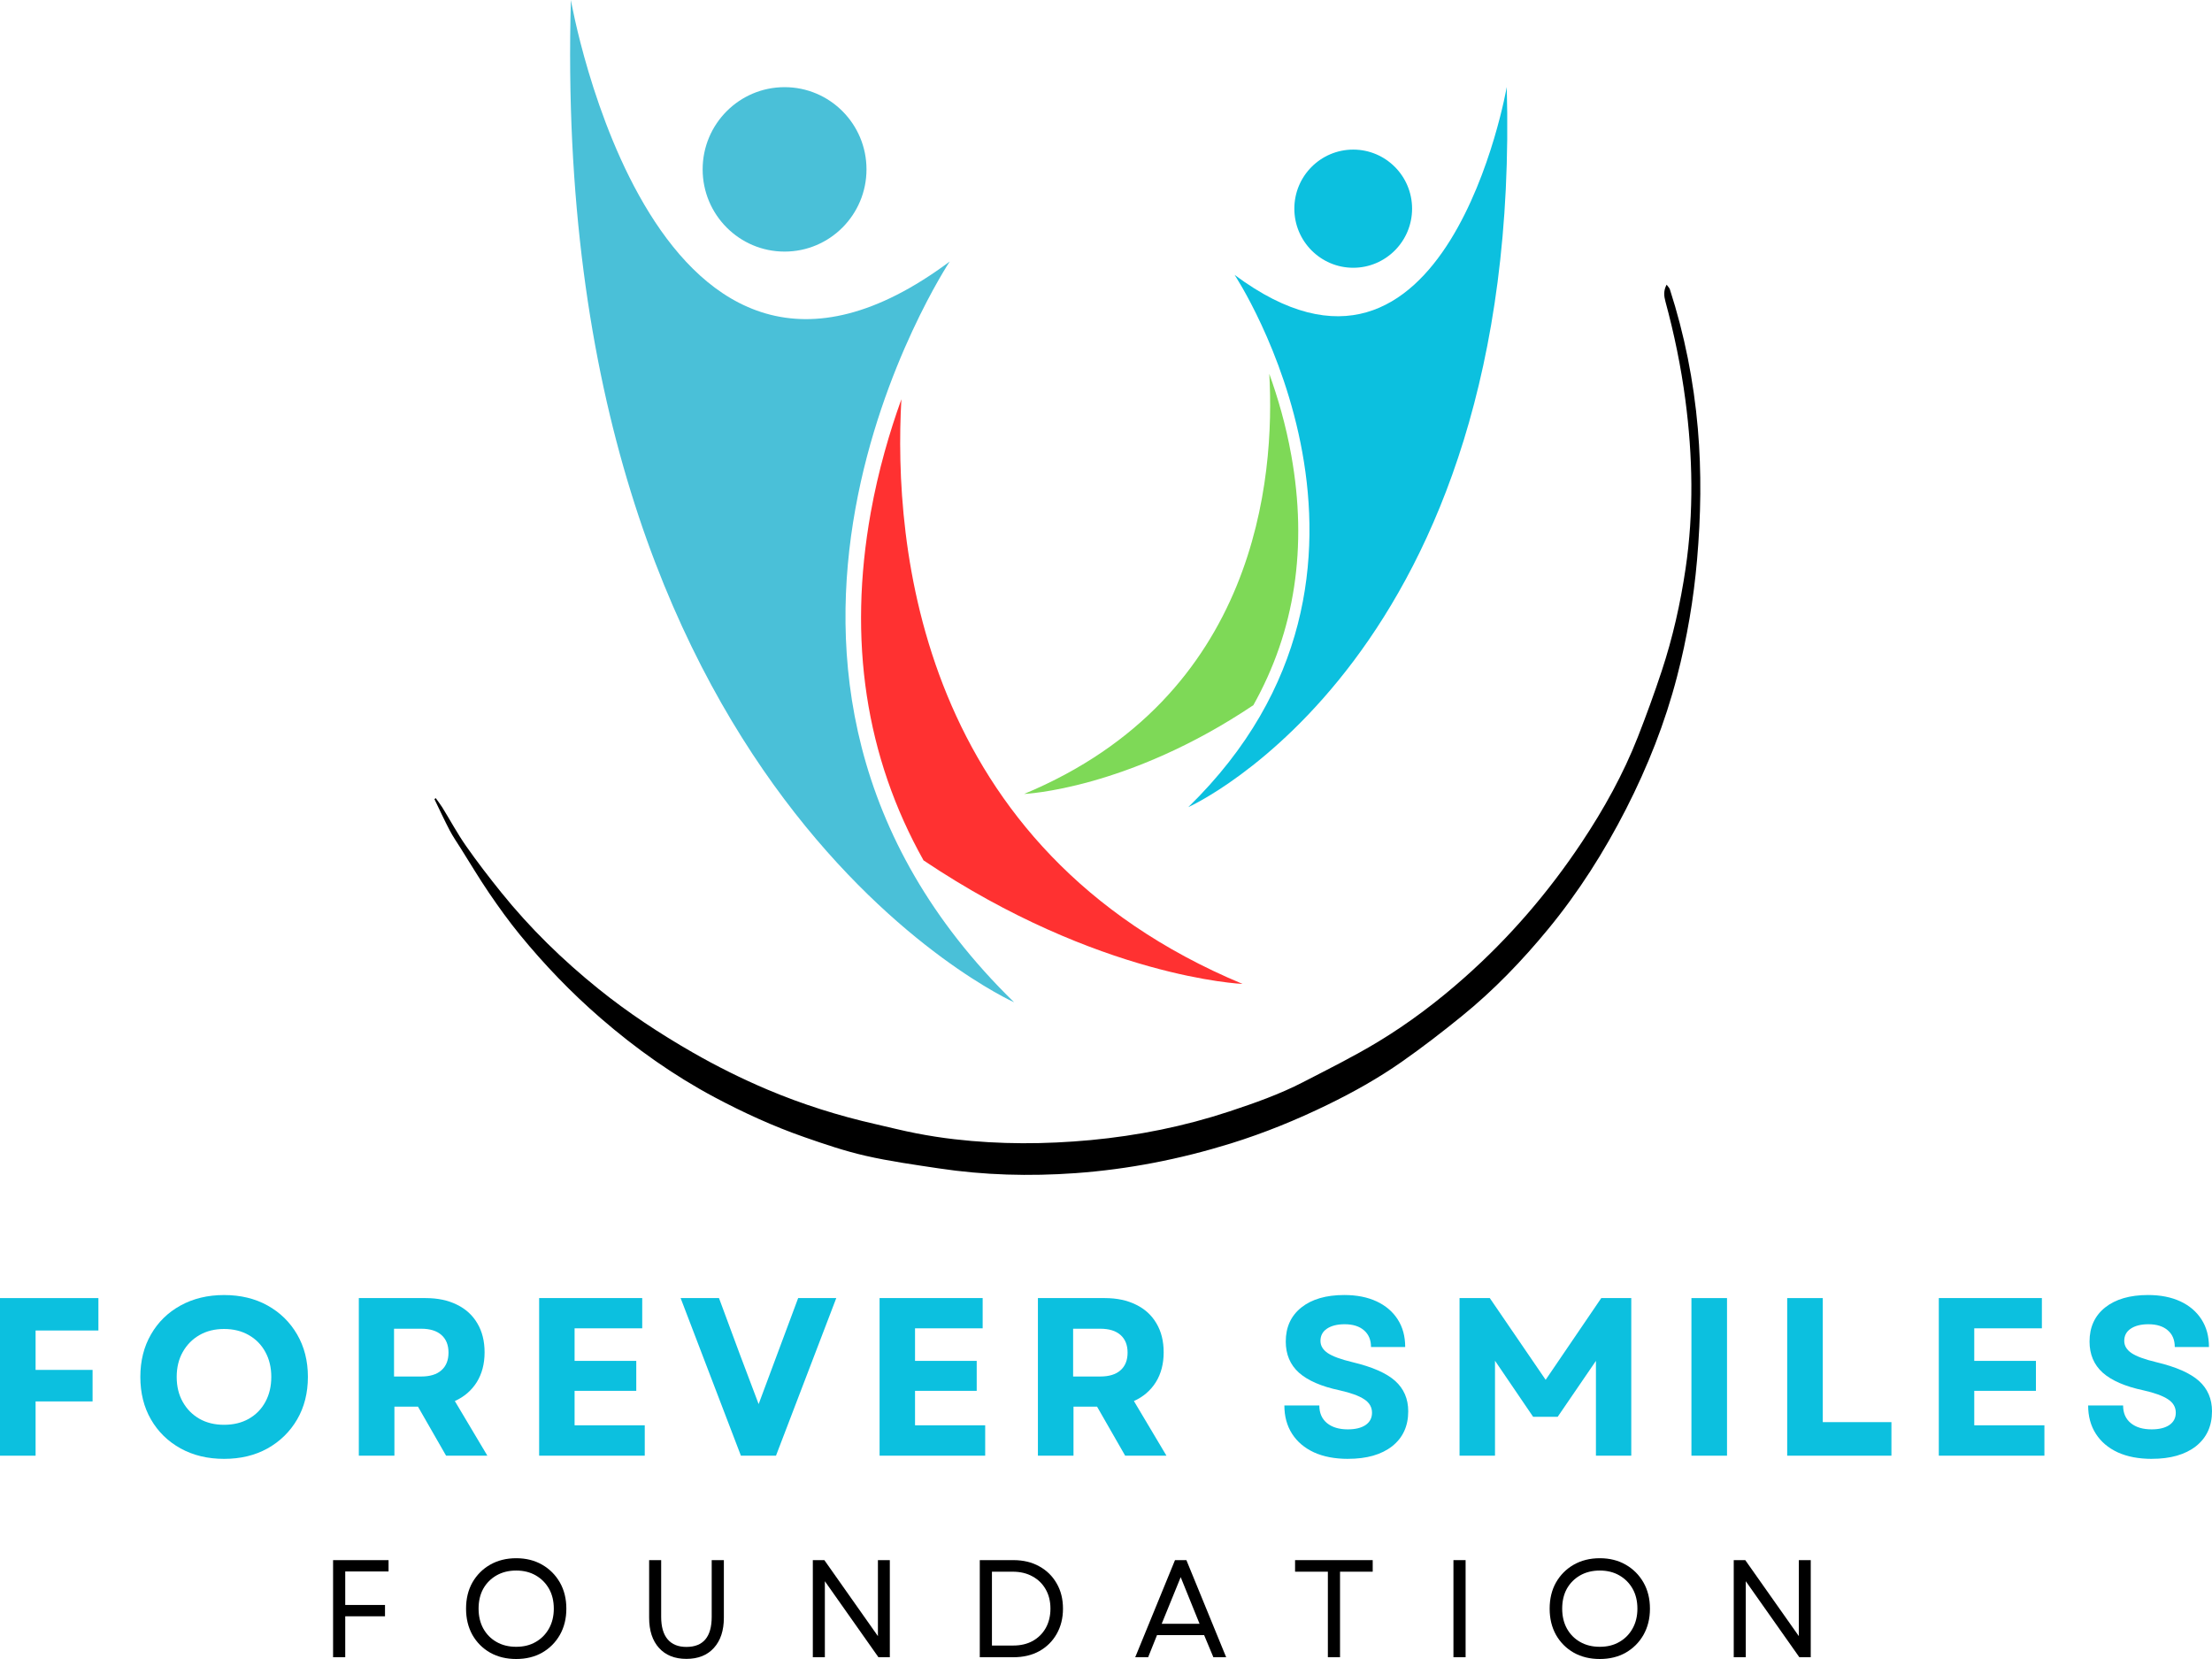 <?xml version="1.0" encoding="UTF-8"?>
<svg id="Layer_1" xmlns="http://www.w3.org/2000/svg" width="280" height="210" version="1.1" viewBox="0 0 280 210">
  <!-- Generator: Adobe Illustrator 29.0.1, SVG Export Plug-In . SVG Version: 2.1.0 Build 192)  -->
  <defs>
    <style>
      .st0 {
        fill: #ff3131;
      }

      .st1 {
        fill: #7ed957;
      }

      .st2 {
        fill: #0cc0df;
      }

      .st3 {
        fill: #4ac0d8;
      }
    </style>
  </defs>
  <path class="st1" d="M163.451,57.616c-.685-3.837-1.715-7.336-2.781-10.296.741,13.208-1.519,40.872-31.032,53.18,0,0,13.069-.539,29.016-11.238,5.27-9.408,6.885-20.002,4.797-31.646"/>
  <path class="st2" d="M190.728,11.012s-7.591,43.8-34.451,23.782c0,0,24.816,37.449-5.859,67.374,0,0,42.318-18.892,40.31-91.156"/>
  <path class="st2" d="M178.745,26.413c0,4.131-3.338,7.481-7.45,7.481s-7.454-3.35-7.454-7.481,3.338-7.477,7.454-7.477,7.45,3.346,7.45,7.477"/>
  <path class="st0" d="M110.224,64.864c.958-5.337,2.393-10.208,3.875-14.327-1.034,18.381,2.112,56.88,43.188,74.01,0,0-18.187-.752-40.382-15.638-7.338-13.092-9.587-27.837-6.681-44.046"/>
  <path class="st3" d="M72.263,0s10.564,60.966,47.953,33.106c0,0-34.539,52.114,8.148,93.762,0,0-58.89-26.288-56.101-126.868"/>
  <path class="st3" d="M88.943,21.438c0,5.748,4.645,10.409,10.372,10.409s10.368-4.662,10.368-10.409-4.641-10.405-10.368-10.405-10.372,4.658-10.372,10.405"/>
  <path d="M55.158,101.03c.281.398.585.78.842,1.195.998,1.617,1.9,3.298,2.986,4.851,1.411,2.015,2.914,3.97,4.457,5.884,3.647,4.533,7.795,8.571,12.316,12.215,3.743,3.017,7.743,5.651,11.915,8.044,3.066,1.758,6.224,3.33,9.474,4.706,4.425,1.87,8.997,3.31,13.682,4.372,1.719.39,3.427.829,5.158,1.162,1.599.31,3.21.563,4.829.748,5.739.668,11.49.644,17.237.109,5.98-.563,11.843-1.738,17.55-3.624,3.182-1.054,6.356-2.168,9.346-3.712,3.166-1.637,6.364-3.222,9.41-5.06,3.932-2.369,7.591-5.14,11.037-8.197,5.695-5.052,10.613-10.771,14.825-17.102,2.797-4.203,5.246-8.607,7.094-13.317,1.082-2.763,2.1-5.558,3.03-8.374,1.395-4.223,2.369-8.555,3.018-12.955,1.054-7.123.91-14.242-.028-21.361-.553-4.207-1.411-8.354-2.521-12.444-.18-.68-.273-1.347.148-2.136.18.253.353.406.413.591,1.852,5.731,3.018,11.608,3.539,17.613.481,5.542.385,11.077-.096,16.607-.433,4.995-1.266,9.926-2.533,14.793-1.515,5.844-3.719,11.407-6.461,16.776-2.761,5.398-5.988,10.49-9.835,15.167-3.306,4.022-6.913,7.771-10.961,11.053-2.477,2.011-5.01,3.966-7.623,5.792-2.946,2.063-6.096,3.825-9.33,5.402-3.976,1.939-8.06,3.604-12.296,4.919-6.416,1.987-12.953,3.27-19.65,3.753-5.795.414-11.57.261-17.318-.607-3.09-.467-6.196-.893-9.238-1.589-2.621-.595-5.19-1.468-7.735-2.357-3.932-1.368-7.715-3.101-11.398-5.06-5.194-2.771-9.963-6.154-14.412-10.011-3.711-3.214-7.098-6.737-10.204-10.53-1.387-1.697-2.673-3.483-3.908-5.297-1.254-1.842-2.397-3.761-3.587-5.651-.477-.76-.994-1.5-1.411-2.297-.677-1.295-1.29-2.626-1.928-3.946.056-.04.108-.08.164-.125Z"/>
  <path class="st2" d="M0,184.264v-19.949h12.456v4.103h-7.951v4.987h7.214v3.99h-7.214v6.87H0Z"/>
  <path class="st2" d="M28.361,184.666c-2.064,0-3.896-.438-5.499-1.319-1.603-.889-2.854-2.112-3.751-3.668-.898-1.553-1.347-3.35-1.347-5.39,0-2.027.449-3.817,1.347-5.373.898-1.565,2.148-2.787,3.751-3.668,1.603-.877,3.435-1.319,5.499-1.319,2.084,0,3.916.442,5.499,1.319,1.591.881,2.841,2.104,3.751,3.668.906,1.557,1.363,3.346,1.363,5.373,0,2.039-.457,3.837-1.363,5.39-.91,1.557-2.16,2.779-3.751,3.668-1.583.881-3.415,1.319-5.499,1.319ZM22.366,174.289c0,1.203.256,2.26.769,3.169.513.913,1.218,1.625,2.116,2.14.898.507,1.932.756,3.11.756,1.186,0,2.228-.249,3.126-.756.906-.515,1.607-1.227,2.1-2.14.501-.909.753-1.967.753-3.169,0-1.191-.252-2.24-.753-3.153-.493-.909-1.194-1.625-2.1-2.14-.898-.515-1.94-.772-3.126-.772-1.178,0-2.212.257-3.11.772s-1.603,1.231-2.116,2.14c-.513.913-.769,1.963-.769,3.153Z"/>
  <path class="st2" d="M45.421,184.264v-19.949h8.48c1.515,0,2.829.282,3.944.837,1.122.547,1.98,1.335,2.581,2.365.609,1.022.914,2.244.914,3.668,0,1.46-.333,2.719-.994,3.781-.665,1.054-1.587,1.846-2.773,2.381l4.12,6.918h-5.226l-3.559-6.21h-2.982v6.21h-4.505ZM49.878,174.241h3.431c1.122,0,1.976-.261,2.565-.788.597-.523.898-1.271.898-2.236s-.301-1.709-.898-2.236c-.589-.523-1.443-.788-2.565-.788h-3.431v6.049Z"/>
  <path class="st2" d="M68.245,184.264v-19.949h13.049v3.829h-8.561v4.119h7.807v3.797h-7.807v4.36h8.881v3.845h-13.37Z"/>
  <path class="st2" d="M93.786,184.264l-7.631-19.949h4.857l2.629,7.095,2.389,6.323,5.002-13.418h4.825l-7.631,19.949h-4.441Z"/>
  <path class="st2" d="M111.339,184.264v-19.949h13.049v3.829h-8.561v4.119h7.807v3.797h-7.807v4.36h8.881v3.845h-13.37Z"/>
  <path class="st2" d="M131.381,184.264v-19.949h8.48c1.515,0,2.829.282,3.944.837,1.122.547,1.98,1.335,2.581,2.365.609,1.022.914,2.244.914,3.668,0,1.46-.333,2.719-.994,3.781-.665,1.054-1.587,1.846-2.773,2.381l4.12,6.918h-5.226l-3.559-6.21h-2.982v6.21h-4.505ZM135.838,174.241h3.431c1.122,0,1.976-.261,2.565-.788.597-.523.898-1.271.898-2.236s-.301-1.709-.898-2.236c-.589-.523-1.443-.788-2.565-.788h-3.431v6.049Z"/>
  <path class="st2" d="M170.641,184.666c-1.667,0-3.106-.274-4.312-.821-1.198-.555-2.124-1.339-2.773-2.349-.653-1.018-.978-2.212-.978-3.588h4.425c0,.957.325,1.701.978,2.236.649.527,1.527.788,2.629.788.95,0,1.699-.181,2.244-.547.545-.374.818-.893.818-1.561,0-.708-.333-1.275-.994-1.705-.665-.438-1.695-.812-3.094-1.126-2.32-.491-4.04-1.239-5.162-2.236-1.114-1.006-1.667-2.321-1.667-3.942,0-1.822.657-3.258,1.972-4.312,1.323-1.05,3.134-1.577,5.435-1.577,1.571,0,2.934.269,4.088.804,1.154.539,2.044,1.299,2.677,2.285.629.977.946,2.14.946,3.491h-4.328c0-.901-.297-1.601-.882-2.108-.589-.515-1.407-.772-2.453-.772-.942,0-1.691.189-2.244.563-.545.366-.818.881-.818,1.544,0,.603.297,1.11.898,1.528.609.418,1.671.812,3.19,1.174,2.477.591,4.268,1.38,5.37,2.365,1.098.989,1.651,2.268,1.651,3.845,0,1.878-.681,3.354-2.036,4.424-1.359,1.062-3.218,1.593-5.579,1.593Z"/>
  <path class="st2" d="M184.752,184.264v-19.949h3.831l7.07,10.345,7.038-10.345h3.799v19.949h-4.473v-12.002l-4.841,7.079h-3.11l-4.825-7.095v12.018h-4.489Z"/>
  <path class="st2" d="M214.105,184.264v-19.949h4.505v19.949h-4.505Z"/>
  <path class="st2" d="M226.227,184.264v-19.949h4.505v15.702h8.689v4.247h-13.194Z"/>
  <path class="st2" d="M245.418,184.264v-19.949h13.049v3.829h-8.561v4.119h7.807v3.797h-7.807v4.36h8.881v3.845h-13.37Z"/>
  <path class="st2" d="M272.385,184.666c-1.667,0-3.106-.274-4.312-.821-1.198-.555-2.124-1.339-2.773-2.349-.653-1.018-.978-2.212-.978-3.588h4.425c0,.957.325,1.701.978,2.236.649.527,1.527.788,2.629.788.95,0,1.699-.181,2.244-.547.545-.374.818-.893.818-1.561,0-.708-.333-1.275-.994-1.705-.665-.438-1.695-.812-3.094-1.126-2.32-.491-4.04-1.239-5.162-2.236-1.114-1.006-1.667-2.321-1.667-3.942,0-1.822.657-3.258,1.972-4.312,1.323-1.05,3.134-1.577,5.435-1.577,1.571,0,2.934.269,4.088.804,1.154.539,2.044,1.299,2.677,2.285.629.977.946,2.14.946,3.491h-4.328c0-.901-.297-1.601-.882-2.108-.589-.515-1.407-.772-2.453-.772-.942,0-1.691.189-2.244.563-.545.366-.818.881-.818,1.544,0,.603.297,1.11.898,1.528.609.418,1.671.812,3.19,1.174,2.477.591,4.268,1.38,5.37,2.365,1.098.989,1.651,2.268,1.651,3.845,0,1.878-.681,3.354-2.036,4.424-1.359,1.062-3.218,1.593-5.579,1.593Z"/>
  <path d="M42.162,209.775v-12.291h7.022v1.432h-5.483v4.247h5.034v1.432h-5.034v5.18h-1.539Z"/>
  <path d="M65.342,210c-1.242,0-2.341-.265-3.302-.804-.954-.547-1.699-1.295-2.244-2.252-.537-.965-.802-2.067-.802-3.314,0-1.255.265-2.357.802-3.314.545-.953,1.29-1.705,2.244-2.252.962-.547,2.06-.821,3.302-.821s2.333.274,3.286.821c.95.547,1.699,1.299,2.244,2.252.545.957.818,2.059.818,3.314,0,1.247-.273,2.349-.818,3.314-.545.957-1.295,1.705-2.244,2.252-.954.539-2.048.804-3.286.804ZM60.58,203.629c0,.945.196,1.782.593,2.51.405.732.966,1.299,1.683,1.705.713.41,1.543.611,2.485.611s1.763-.201,2.469-.611c.713-.406,1.274-.973,1.683-1.705.405-.728.609-1.565.609-2.51,0-.965-.204-1.806-.609-2.526-.409-.716-.97-1.279-1.683-1.689-.705-.406-1.531-.611-2.469-.611s-1.771.205-2.485.611c-.717.41-1.278.973-1.683,1.689-.397.72-.593,1.561-.593,2.526Z"/>
  <path d="M86.882,209.984c-1.475,0-2.629-.459-3.463-1.384-.834-.921-1.25-2.196-1.25-3.829v-7.288h1.523v7.175c0,1.255.273,2.204.818,2.848s1.335.965,2.373.965c2.136,0,3.206-1.271,3.206-3.813v-7.175h1.539v7.288c0,1.633-.425,2.908-1.266,3.829-.834.925-1.996,1.384-3.479,1.384Z"/>
  <path d="M102.889,209.775v-12.291h1.459l6.781,9.621v-9.621h1.507v12.291h-1.443l-6.781-9.621v9.621h-1.523Z"/>
  <path d="M124.023,209.775v-12.291h4.248c1.258,0,2.357.265,3.286.788.938.515,1.671,1.235,2.196,2.156.533.913.802,1.979.802,3.202,0,1.203-.269,2.268-.802,3.202-.525.925-1.258,1.649-2.196,2.172-.93.515-2.028.772-3.286.772h-4.248ZM125.562,208.295h2.709c.93,0,1.747-.193,2.453-.579.705-.394,1.254-.941,1.651-1.641.393-.708.593-1.52.593-2.445,0-.941-.204-1.762-.609-2.462-.397-.696-.954-1.239-1.667-1.625-.705-.394-1.539-.595-2.501-.595h-2.629v9.347Z"/>
  <path d="M143.7,209.775l5.034-12.291h1.443l5.034,12.291h-1.619l-1.17-2.799h-5.964l-1.122,2.799h-1.635ZM147.051,205.544h4.793l-2.389-5.904-2.405,5.904Z"/>
  <path d="M168.085,209.775v-10.827h-4.152v-1.464h9.827v1.464h-4.136v10.827h-1.539Z"/>
  <path d="M183.98,209.775v-12.291h1.539v12.291h-1.539Z"/>
  <path d="M202.506,210c-1.242,0-2.341-.265-3.302-.804-.954-.547-1.699-1.295-2.244-2.252-.537-.965-.802-2.067-.802-3.314,0-1.255.265-2.357.802-3.314.545-.953,1.29-1.705,2.244-2.252.962-.547,2.06-.821,3.302-.821s2.333.274,3.286.821c.95.547,1.699,1.299,2.244,2.252.545.957.818,2.059.818,3.314,0,1.247-.273,2.349-.818,3.314-.545.957-1.295,1.705-2.244,2.252-.954.539-2.048.804-3.286.804ZM197.745,203.629c0,.945.196,1.782.593,2.51.405.732.966,1.299,1.683,1.705.713.41,1.543.611,2.485.611s1.763-.201,2.469-.611c.713-.406,1.274-.973,1.683-1.705.405-.728.609-1.565.609-2.51,0-.965-.204-1.806-.609-2.526-.409-.716-.97-1.279-1.683-1.689-.705-.406-1.531-.611-2.469-.611s-1.771.205-2.485.611c-.717.41-1.278.973-1.683,1.689-.397.72-.593,1.561-.593,2.526Z"/>
  <path d="M219.461,209.775v-12.291h1.459l6.781,9.621v-9.621h1.507v12.291h-1.443l-6.781-9.621v9.621h-1.523Z"/>
</svg>